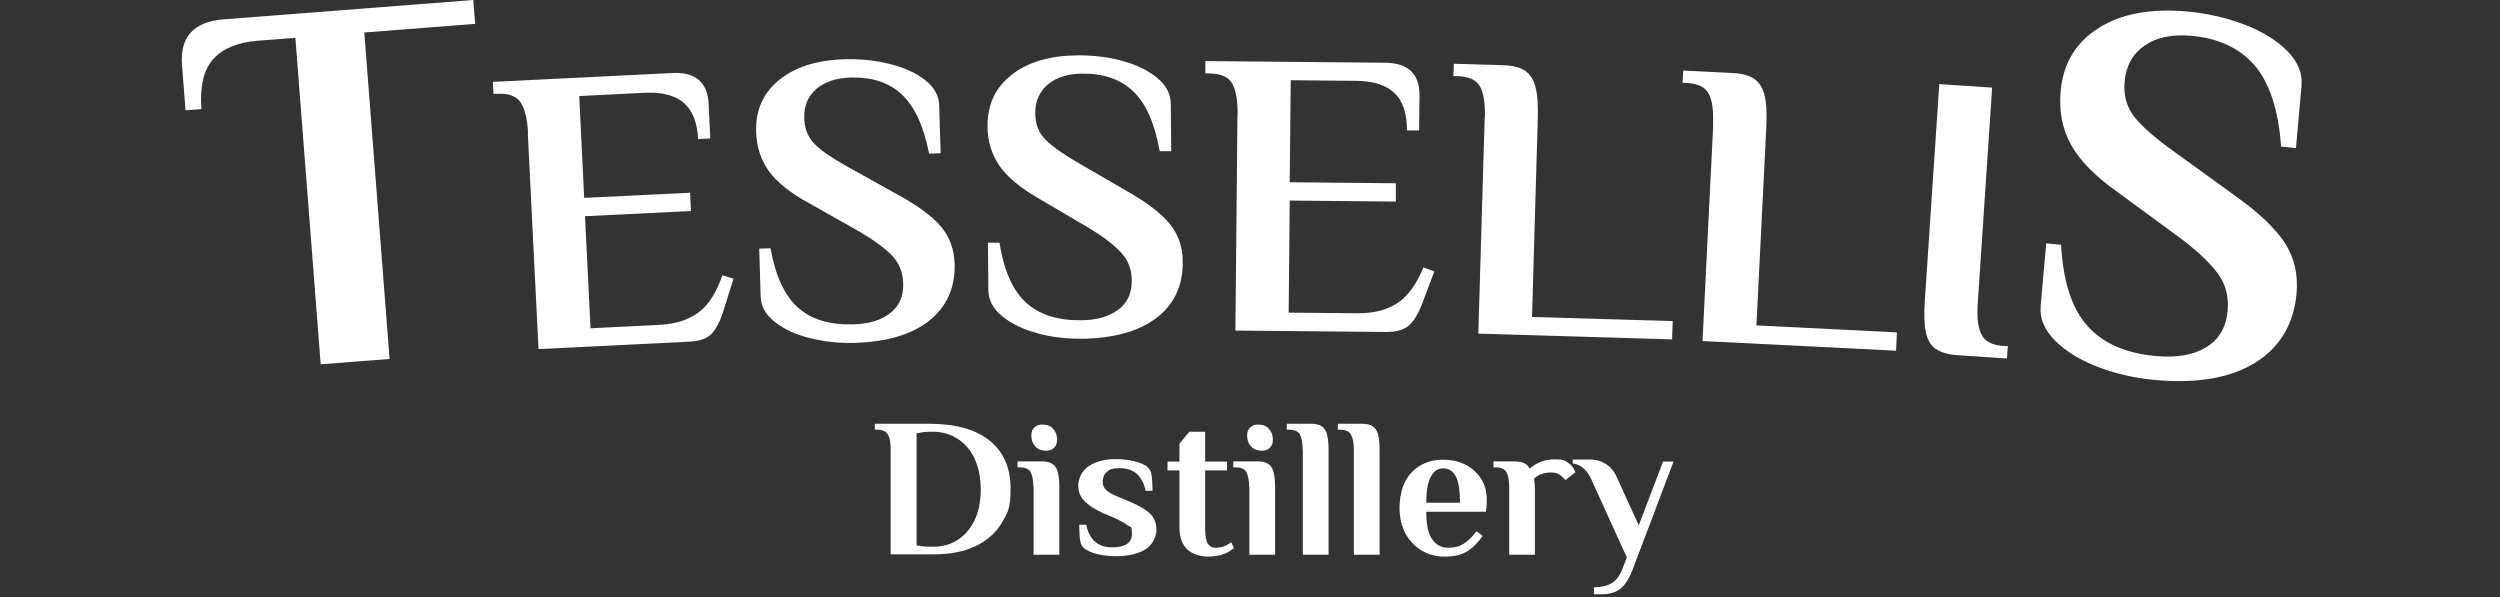 <?xml version="1.0" encoding="UTF-8"?>
<svg xmlns="http://www.w3.org/2000/svg" version="1.1" viewBox="0 0 1215.4 290.4">
  <rect x="0" y="0" width="1215.4" height="290.4" fill="#333333" stroke="none"/>
  <defs>
    <style>
      .cls-1 {
        fill: #fff;
      }
    </style>
  </defs>
  <!-- Generator: Adobe Illustrator 28.7.2, SVG Export Plug-In . SVG Version: 1.2.0 Build 154)  -->
  <g>
    <g id="Warstwa_1">
      <g>
        <g>
          <path class="cls-1" d="M433,218.6c0-3.3-.4-5.7-1.3-7.3-.9-1.6-2.7-2.4-5.4-2.4h-1v-2.9h26.2c13,0,22.8,2.7,29.6,8.2,6.8,5.5,10.2,13.2,10.2,23.2s-1.4,12-4.3,16.8c-2.9,4.9-7.1,8.6-12.7,11.3-5.6,2.7-12.4,4-20.3,4h-21v-51.1ZM453.7,265.8c4.5,0,8.5-1.1,12-3.4s6.2-5.5,8.2-9.7,2.9-9.2,2.9-14.8-1-10.5-2.9-14.7-4.7-7.5-8.2-9.8-7.6-3.5-12.1-3.5h-.8c-2.1,0-3.8.1-5.1.4l-2.1.3v54.5l2.1.4c1.3.2,3.1.3,5.1.3h1Z"/>
          <path class="cls-1" d="M502.4,236.9c0-3.3-.5-5.7-1.3-7.3s-2.7-2.4-5.4-2.4h-1v-2.9h11.6c2.3,0,4.1.4,5.3,1.2,1.2.8,2.1,2,2.6,3.8s.8,4.3.8,7.6v32.8h-12.5v-32.8ZM503.3,217c-1.3-1.4-1.9-3.1-1.9-5.2s.5-3,1.5-4c1-1,2.3-1.4,3.8-1.4,2.3,0,4.1.7,5.3,2.1,1.3,1.4,1.9,3.1,1.9,5.2s-.5,3-1.5,4c-1,1-2.3,1.4-3.8,1.4-2.3,0-4.1-.7-5.3-2.1Z"/>
          <path class="cls-1" d="M527,266.6c-1-1-1.7-2.3-1.9-4.1-.3-1.8-.4-4.2-.4-7.4h3.4c.6,3.3,1.9,6,4,8,2.1,2,4.9,3,8.6,3,6.4,0,9.6-2.2,9.6-6.6s-.7-3.1-2.1-4.1c-1.4-1.1-3.6-2.3-6.6-3.7l-5-2.1c-4.1-1.8-7.2-3.8-9.3-5.9s-3.1-4.7-3.1-7.7,1.7-7.2,5.1-9.4c3.4-2.2,7.8-3.4,13.2-3.4s12.7,1.3,15.5,4c1,1,1.7,2.3,1.9,4s.4,4.2.4,7.4h-3.4c-.6-3.3-1.9-6-4-8s-4.9-3-8.6-3-4.8.6-6.2,1.8-2,2.8-2,4.8.6,2.9,1.7,4c1.1,1.1,2.8,2.1,5.2,3.1l5.8,2.4c4.8,2,8.2,4,10.3,6,2.1,2,3.1,4.7,3.1,7.9s-1.8,7.3-5.4,9.5c-3.6,2.2-8.4,3.3-14.3,3.3s-12.7-1.3-15.5-4Z"/>
          <path class="cls-1" d="M577.1,267c-2.4-2.4-3.7-5.9-3.7-10.5v-27.8h-5.8v-4.3h5.8v-8.7l4.8-5.8h7.7v14.5h10.6v4.3h-10.6v28.4c0,3.5.4,5.9,1.3,7.2.8,1.3,2.1,2,3.8,2s3.6-.4,5.4-1.3c.7-.4,1.4-.8,2.2-1.3l1.3,2.7c-.8.7-1.8,1.4-3,2.1-2.7,1.4-5.9,2.1-9.5,2.1s-7.9-1.2-10.3-3.6Z"/>
          <path class="cls-1" d="M607.3,236.9c0-3.3-.5-5.7-1.3-7.3s-2.7-2.4-5.4-2.4h-1v-2.9h11.6c2.3,0,4.1.4,5.3,1.2,1.2.8,2.1,2,2.6,3.8s.8,4.3.8,7.6v32.8h-12.5v-32.8ZM608.2,217c-1.3-1.4-1.9-3.1-1.9-5.2s.5-3,1.5-4c1-1,2.3-1.4,3.8-1.4,2.3,0,4.1.7,5.3,2.1,1.3,1.4,1.9,3.1,1.9,5.2s-.5,3-1.5,4c-1,1-2.3,1.4-3.8,1.4-2.3,0-4.1-.7-5.3-2.1Z"/>
          <path class="cls-1" d="M633.3,218.6c0-3.3-.5-5.7-1.3-7.3s-2.7-2.4-5.4-2.4h-1v-2.9h11.6c2.3,0,4.1.4,5.3,1.2,1.2.8,2.1,2,2.6,3.8s.8,4.3.8,7.6v51.1h-12.5v-51.1Z"/>
          <path class="cls-1" d="M658.2,218.6c0-3.3-.5-5.7-1.4-7.3-.9-1.6-2.7-2.4-5.4-2.4h-1v-2.9h11.6c2.3,0,4.1.4,5.3,1.2,1.2.8,2.1,2,2.6,3.8s.8,4.3.8,7.6v51.1h-12.5v-51.1Z"/>
          <path class="cls-1" d="M690.9,267.5c-3.3-2.1-5.9-4.9-7.8-8.4-1.8-3.6-2.7-7.6-2.7-12.1s.9-9.3,2.7-12.8c1.8-3.5,4.4-6.2,7.6-8,3.2-1.8,6.8-2.7,10.9-2.7s7.6.8,10.8,2.4c3.2,1.6,5.7,3.9,7.6,6.8,1.9,2.9,2.8,6.3,2.8,10.1s0,2.6-.2,4.1l-.2,1.9h-29c0,6.1.9,10.6,2.8,13.3,1.9,2.8,4.5,4.2,7.8,4.2s5.7-.7,7.8-2.1c2.1-1.4,4.1-3.4,6-5.9l3,2.2c-1.9,2.9-4.2,5.3-7,7.2-2.8,1.9-6.5,2.9-11.2,2.9s-8.3-1-11.7-3.1ZM709.8,244.4c0-6-.7-10.3-2.1-12.9-1.4-2.5-3.4-3.8-6.1-3.8s-4.4,1.3-5.9,3.9c-1.5,2.6-2.3,6.9-2.3,12.8h16.4Z"/>
          <path class="cls-1" d="M765.1,228c.5,1,.8,1.5.8,1.6l-4.9,3.8c-.5-.6-1-1.2-1.7-1.8-1.4-1.3-3.1-1.9-4.9-1.9-3.7,0-6.6,1-8.6,3l.2,1.4c.1,1.2.2,2.2.2,3.2v32.4h-12.5v-32.8c0-3.3-.4-5.7-1.3-7.3-.9-1.6-2.6-2.4-5.3-2.4h-1v-2.9h9.5c2.2,0,3.9.3,5.2.8,1.3.5,2.2,1.5,2.9,2.7,3.5-3,7.5-4.5,12.1-4.5s5,.6,6.8,1.9c1.2.8,2,1.8,2.5,2.7Z"/>
          <path class="cls-1" d="M775,285.5c3.5,0,6.4-.7,8.6-2,2.2-1.4,4-3.8,5.3-7.3l2-5.2-17.3-38c-2.1-4.6-5.1-7.2-9-7.7v-1.9h8.5c2.8,0,5.3.7,7.5,2.1,2.2,1.4,3.9,3.3,5,5.6l11.1,24.3,11.8-31h5.1l-19.5,51.5c-1.8,5-3.9,8.4-6.3,10.3s-5.4,2.7-9,2.7h-3.9v-3.4Z"/>
        </g>
        <g>
          <path class="cls-1" d="M143.5,18.4l-18.3,1.4c-9.6.8-16.8,3.7-21.5,8.9-4.7,5.2-6.6,13.3-5.8,24.3l-7.7.6-1.7-21.9c-1.1-13.8,5.7-21.2,20.3-22.3L230.1,0l.9,11.6-53.9,4.2,12.3,158.7-33.5,2.6-12.3-158.7Z"/>
          <path class="cls-1" d="M256.7,64.7c-.3-6.7-1.5-11.7-3.5-14.8-2-3.1-5.8-4.6-11.3-4.3h-2c0,0-.3-5.8-.3-5.8l87.3-4.3c11.2-.6,17.1,4.5,17.6,15l.8,16.8-5.9.3c-.4-8.2-2.8-14.1-7.1-17.7-4.3-3.6-10.6-5.2-18.8-4.8l-31.9,1.6,2.4,49.5,51.5-2.5.4,8.9-51.5,2.5,2.7,54.5,33.9-1.7c7.5-.4,13.7-2.4,18.6-6,4.9-3.6,8.7-9.7,11.6-18.1l5.4,1.7-5,15.9c-1.5,4.8-3.4,8.4-5.6,10.8-2.3,2.4-5.9,3.7-10.9,3.9l-73.3,3.6-5.2-105Z"/>
          <path class="cls-1" d="M393.8,164.4c-6.9-1.7-12.6-4.3-17.1-7.9-4.5-3.5-6.8-7.6-6.9-12.4l-.7-23.2,5.5-.2c2.4,13.4,6.8,23,13.3,28.8,6.5,5.8,15.4,8.5,26.8,8.2,7.7-.2,13.7-2,18.1-5.5,4.4-3.4,6.5-8.2,6.3-14.5-.2-5.3-1.9-9.7-5.3-13.3-3.4-3.6-8.7-7.5-15.8-11.7l-24.8-14c-9-4.9-15.5-10.1-19.4-15.5-3.9-5.4-6-11.9-6.2-19.3-.3-10.4,3.5-18.8,11.3-25.1,7.8-6.3,18.5-9.7,32.2-10,7.4-.2,14.6.6,21.5,2.3,6.9,1.7,12.6,4.3,17.1,7.8,4.5,3.5,6.8,7.6,6.9,12.4l.7,23.2-5.6.2c-2.6-13.4-7.1-23-13.3-28.8-6.2-5.8-14.5-8.5-24.8-8.2-7.1.2-12.7,2.1-16.8,5.6-4.1,3.6-6,8.3-5.8,14.2.1,5.2,1.9,9.4,5.2,12.7,3.3,3.3,8.7,6.9,16.1,11l24.8,13.8c9.4,5.2,16.2,10.2,20.4,15.2,4.2,5,6.4,11,6.6,18.2.3,11.5-3.8,20.6-12.2,27.4-8.5,6.8-20.6,10.4-36.5,10.9-7.4.2-14.6-.6-21.5-2.3Z"/>
          <path class="cls-1" d="M504.1,161.9c-6.9-1.8-12.5-4.6-16.9-8.2-4.4-3.6-6.6-7.8-6.7-12.5l-.2-23.2h5.6c2.1,13.4,6.4,23.1,12.8,29,6.4,5.9,15.3,8.8,26.7,8.7,7.7,0,13.7-1.8,18.2-5.1,4.5-3.3,6.7-8.1,6.6-14.3,0-5.3-1.7-9.8-5.1-13.4-3.3-3.7-8.5-7.7-15.6-12l-24.5-14.4c-8.9-5.1-15.3-10.4-19.1-15.9-3.8-5.5-5.8-12-5.8-19.4,0-10.4,3.8-18.7,11.8-24.9,7.9-6.2,18.7-9.3,32.3-9.4,7.4,0,14.6.8,21.4,2.7,6.9,1.9,12.5,4.6,16.9,8.2,4.4,3.6,6.6,7.8,6.7,12.5l.2,23.2h-5.6c-2.4-13.4-6.6-23.1-12.8-29-6.1-5.9-14.4-8.8-24.7-8.7-7.1,0-12.8,1.8-16.9,5.3s-6.2,8.2-6.1,14.1c0,5.2,1.7,9.4,5,12.7,3.3,3.3,8.6,7.1,15.9,11.3l24.5,14.2c9.3,5.3,16,10.5,20.1,15.6,4.1,5.1,6.2,11.1,6.2,18.3.1,11.5-4.1,20.6-12.7,27.2-8.6,6.6-20.8,10-36.7,10.2-7.4,0-14.6-.8-21.4-2.7Z"/>
          <path class="cls-1" d="M601.7,55.7c0-6.7-.8-11.7-2.6-15-1.8-3.3-5.5-4.9-11.1-5h-2s0-6,0-6l87.4.8c11.2.1,16.8,5.4,16.7,16l-.2,16.9h-5.9c0-8.2-1.9-14.3-6.1-18.2-4.1-3.9-10.3-5.8-18.5-5.9l-31.9-.3-.5,49.6,51.6.5v8.9c0,0-51.6-.5-51.6-.5l-.5,54.5,33.9.3c7.5,0,13.8-1.6,18.9-4.9,5.1-3.3,9.3-9.1,12.7-17.4l5.3,2-5.9,15.6c-1.8,4.7-3.8,8.2-6.3,10.5-2.4,2.2-6.1,3.3-11.1,3.3l-73.4-.7,1-105.1Z"/>
          <path class="cls-1" d="M721.9,57.2c.2-6.7-.6-11.8-2.3-15-1.8-3.3-5.4-5-11-5.2h-2c0,0,.2-6,.2-6l23.8.7c4.8.1,8.4,1,10.8,2.7,2.5,1.7,4.2,4.3,5.1,8,1,3.7,1.3,8.9,1.1,15.6l-2.8,96.1,68.4,2-.3,8.9-94.2-2.8,3.1-105.1Z"/>
          <path class="cls-1" d="M832.8,60.8c.3-6.7-.3-11.8-2-15.1s-5.3-5.1-10.8-5.4h-2c0,0,.3-6,.3-6l23.8,1.2c4.8.2,8.3,1.2,10.8,2.9s4.1,4.4,5,8.1c.9,3.7,1.1,8.9.8,15.6l-4.8,96.1,68.3,3.4-.4,8.9-94.1-4.7,5.2-105Z"/>
          <path class="cls-1" d="M941.1,169.7c-2.4-1.7-4-4.4-4.8-8.1-.8-3.7-1-9-.5-15.8l7-104.9,25.7,1.7-7,104.9c-.5,6.7.1,11.8,1.8,15.1,1.6,3.4,5.2,5.2,10.8,5.6h2c0,.1-.4,6.1-.4,6.1l-23.7-1.6c-4.8-.3-8.3-1.3-10.7-3Z"/>
          <path class="cls-1" d="M1020,178.4c-8.7-3.3-15.7-7.6-20.9-12.8-5.2-5.2-7.6-11-7-17.1l2.7-30.2,7.2.7c1,17.8,5.2,30.9,12.8,39.4,7.5,8.5,18.7,13.4,33.5,14.7,10,.9,18.1-.5,24.3-4.3,6.2-3.8,9.7-9.7,10.4-17.8.6-6.9-1-12.9-4.8-18.1-3.9-5.2-10.1-11.1-18.7-17.5l-30-22c-10.9-7.7-18.5-15.5-22.7-23.1-4.2-7.7-5.9-16.3-5-25.9,1.2-13.6,7.4-23.8,18.5-30.8,11.1-7,25.5-9.6,43.2-8,9.6.9,18.8,3,27.5,6.3,8.7,3.3,15.7,7.6,20.9,12.8,5.2,5.2,7.6,11,7,17.1l-2.7,30.2-7.2-.7c-1.3-17.8-5.6-30.9-12.8-39.4-7.2-8.4-17.5-13.3-30.9-14.5-9.3-.8-16.8.7-22.6,4.7-5.8,4-9.1,9.8-9.8,17.6-.6,6.7,1,12.4,4.8,17.2,3.8,4.8,10.2,10.3,19.1,16.7l30,21.7c11.4,8.1,19.4,15.8,24,22.8,4.6,7.1,6.5,15.3,5.7,24.6-1.4,14.9-8.1,26.2-20.1,33.6-12,7.5-28.4,10.3-49,8.4-9.6-.9-18.8-3-27.5-6.3Z"/>
        </g>
      </g>
    </g>
  </g>
</svg>